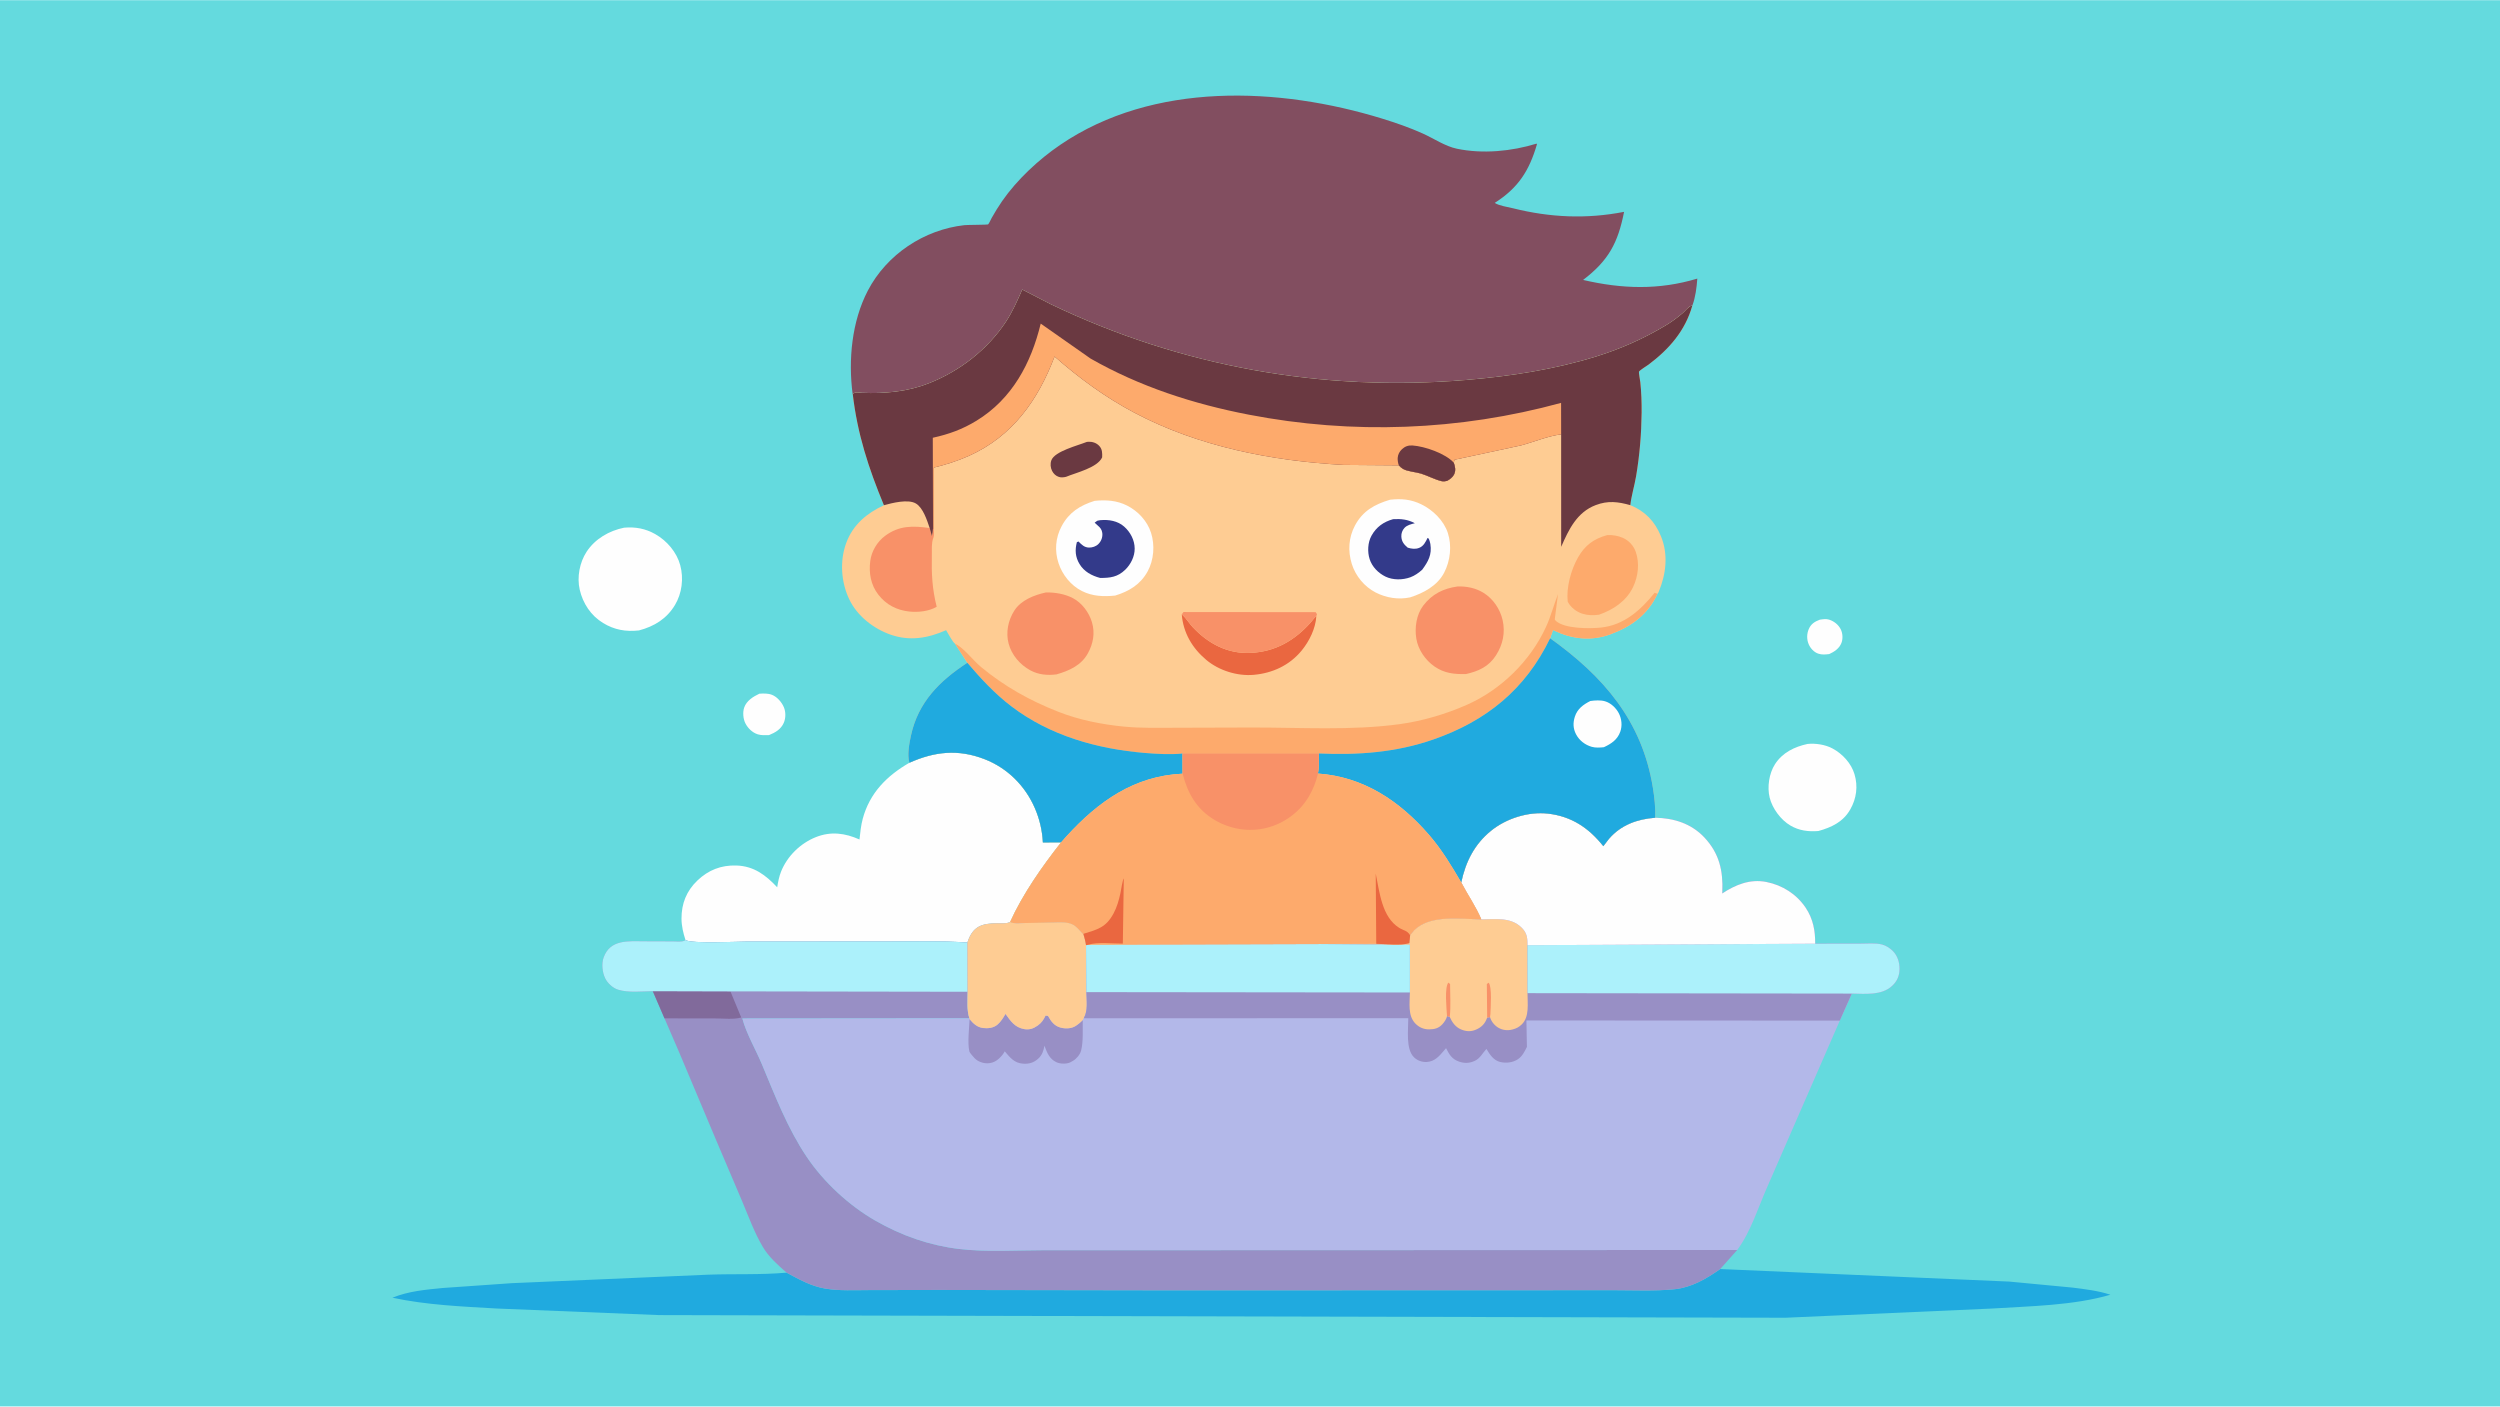 <svg version="1.1" xmlns="http://www.w3.org/2000/svg" style="display: block;" viewBox="0 0 2048 1152" width="1820" height="1024">
<path transform="translate(0,0)" fill="rgb(100,218,222)" d="M -0 -0 L 2048 0 L 2048 1152 L -0 1152 L -0 -0 z"/>
<path transform="translate(0,0)" fill="rgb(254,254,254)" d="M 1490.81 507.5 C 1493.3 507.144 1495.94 506.685 1498.39 507.461 C 1502.47 508.752 1506.09 511.632 1507.99 515.5 C 1509.55 518.684 1509.81 523.173 1508.52 526.527 C 1506.76 531.089 1502.74 533.748 1498.5 535.679 C 1495.43 536.024 1492.57 536.346 1489.58 535.348 C 1485.98 534.15 1483.06 530.923 1481.63 527.5 C 1479.99 523.567 1480.07 519.053 1481.77 515.143 C 1483.6 510.941 1486.68 509.039 1490.81 507.5 z"/>
<path transform="translate(0,0)" fill="rgb(254,254,254)" d="M 622.055 568.147 C 625.552 567.937 629.179 567.768 632.5 569.099 C 636.69 570.778 640.413 575.136 642.143 579.217 C 643.751 583.012 643.757 588.073 642.12 591.889 C 639.803 597.289 635.186 599.951 629.988 602.052 C 626.903 602.144 623.545 602.344 620.576 601.363 C 616.293 599.949 612.708 596.458 610.666 592.497 C 608.787 588.851 608.299 583.376 609.637 579.484 C 611.563 573.887 617.009 570.534 622.055 568.147 z"/>
<path transform="translate(0,0)" fill="rgb(254,254,254)" d="M 1480.69 609.305 C 1487.34 608.625 1495.29 609.831 1501.2 613.008 C 1509.36 617.402 1516.55 625.133 1519.22 634.133 C 1522.15 643.984 1520.86 653.93 1515.78 662.881 C 1509.97 673.12 1500.48 677.612 1489.62 680.63 C 1481.45 681.263 1473.92 680.359 1466.73 676.158 C 1458.84 671.544 1451.87 662.117 1449.7 653.247 C 1447.59 644.619 1449.22 633.432 1454.07 625.896 C 1460.21 616.358 1470 611.657 1480.69 609.305 z"/>
<path transform="translate(0,0)" fill="rgb(254,254,254)" d="M 511.193 432.154 C 520.364 431.321 528.71 432.831 536.771 437.403 C 546.313 442.816 554.429 452.236 557.275 462.962 C 560.147 473.783 558.707 485.851 552.922 495.5 C 546.166 506.768 535.866 513.048 523.446 516.302 C 512.634 517.494 503.338 515.881 494 510.196 C 484.068 504.15 477.508 494.184 474.914 482.977 C 472.54 472.717 474.787 460.644 480.558 451.838 C 487.492 441.255 499.017 434.645 511.193 432.154 z"/>
<path transform="translate(0,0)" fill="rgb(254,254,254)" d="M 744.972 624.717 C 765.731 615.452 784.887 613.467 806.292 621.668 C 825.113 628.88 839.744 643.428 847.747 661.862 C 851.601 670.738 853.839 680.32 854.307 689.983 L 869.233 689.973 C 853.788 709.505 837.764 732.404 827.484 755.156 C 824.349 756.72 820.545 756.212 817.126 756.221 C 804.594 756.254 797.114 758.521 792.761 771.27 L 792.517 772.005 C 770.461 770.417 747.746 771.182 725.63 771.164 L 611.6 771.219 C 603.892 771.22 566.266 773.1 561.565 769.952 C 559.709 764.287 558.317 758.426 558.294 752.43 C 558.245 740.087 562.332 729.799 571.236 721.244 C 580.245 712.588 590.753 708.505 603.198 708.883 C 617.589 709.319 627.288 716.724 636.672 726.72 C 637.403 722.329 638.198 717.975 639.865 713.826 C 644.952 701.165 655.662 690.704 668.307 685.656 C 680.693 680.711 692.305 682.331 704.086 687.568 C 704.712 681.882 705.264 676.131 706.756 670.594 C 712.463 649.42 726.527 635.347 744.972 624.717 z"/>
<path transform="translate(0,0)" fill="rgb(32,170,223)" d="M 1409.19 1039.46 L 1646 1049.73 L 1697.83 1054.66 C 1708.29 1055.99 1718.78 1057.19 1728.83 1060.5 C 1698.29 1069.41 1663.06 1069.82 1631.38 1071.84 L 1462.72 1079.35 L 539.927 1077.18 L 406.745 1071.79 C 378.437 1070.15 349.268 1068.92 321.48 1062.94 C 334.762 1057.55 348.5 1056.38 362.648 1054.99 L 419.299 1051.03 L 580.177 1044.08 C 601.394 1043.29 623.29 1044.31 644.368 1042.42 C 654.591 1047.9 664.17 1053.42 675.779 1055.42 C 687.504 1057.45 700.244 1056.71 712.107 1056.7 L 768.785 1056.59 L 957.011 1056.91 L 1236.64 1056.84 L 1322.04 1056.79 C 1338.35 1056.78 1355.39 1057.66 1371.63 1056.02 C 1385.72 1054.59 1397.86 1047.45 1409.19 1039.46 z"/>
<path transform="translate(0,0)" fill="rgb(152,143,197)" d="M 561.565 769.952 C 566.266 773.1 603.892 771.22 611.6 771.219 L 725.63 771.164 C 747.746 771.182 770.461 770.417 792.517 772.005 L 792.678 812.311 C 792.663 819.376 791.883 827.226 794.104 833.997 L 608.103 834.162 C 611.447 846.738 619.065 859.514 624.14 871.666 C 634.935 897.514 645.227 924.333 660.936 947.661 C 674.857 968.334 695.494 987.411 717.112 999.817 C 738.381 1012.02 761.357 1020.14 785.763 1023.01 C 808.814 1025.72 833.742 1024.01 857.013 1024 L 987.842 1024 L 1423.13 1023.85 L 1409.19 1039.46 C 1397.86 1047.45 1385.72 1054.59 1371.63 1056.02 C 1355.39 1057.66 1338.35 1056.78 1322.04 1056.79 L 1236.64 1056.84 L 957.011 1056.91 L 768.785 1056.59 L 712.107 1056.7 C 700.244 1056.71 687.504 1057.45 675.779 1055.42 C 664.17 1053.42 654.591 1047.9 644.368 1042.42 C 637.209 1036.16 629.844 1029.64 624.943 1021.39 C 618.103 1009.88 613.281 996.593 608.108 984.258 L 587.25 935.267 L 556.477 862.169 L 544.349 834.088 L 534.749 811.824 C 525.812 811.969 514.693 813.278 506.169 810.578 C 502.041 809.271 497.678 805.259 495.813 801.399 C 493.394 796.393 492.604 789.399 494.522 784.121 C 499.925 769.251 514.796 770.914 527.546 770.962 L 551.277 771.05 C 553.807 771.053 558.463 771.617 560.629 770.486 L 561.565 769.952 z"/>
<path transform="translate(0,0)" fill="rgb(129,106,155)" d="M 534.749 811.824 L 598.369 811.993 L 607.211 833.396 C 601.085 835.173 592.698 834.162 586.299 834.161 L 544.349 834.088 L 534.749 811.824 z"/>
<path transform="translate(0,0)" fill="rgb(172,241,251)" d="M 561.565 769.952 C 566.266 773.1 603.892 771.22 611.6 771.219 L 725.63 771.164 C 747.746 771.182 770.461 770.417 792.517 772.005 L 792.678 812.311 L 598.369 811.993 L 534.749 811.824 C 525.812 811.969 514.693 813.278 506.169 810.578 C 502.041 809.271 497.678 805.259 495.813 801.399 C 493.394 796.393 492.604 789.399 494.522 784.121 C 499.925 769.251 514.796 770.914 527.546 770.962 L 551.277 771.05 C 553.807 771.053 558.463 771.617 560.629 770.486 L 561.565 769.952 z"/>
<path transform="translate(0,0)" fill="rgb(130,78,96)" d="M 698.577 322.672 L 698.472 322.579 C 694.824 294.692 697.769 263.162 710.951 237.912 C 726.412 208.298 756.957 187.968 790.133 184.293 C 792.112 184.074 809.073 184 809.399 183.724 C 810.301 182.961 811.661 179.665 812.312 178.518 C 815.002 173.777 817.795 169.144 820.906 164.665 C 833.147 147.044 850.849 130.556 868.57 118.495 C 944.826 66.594 1047.73 70.957 1132.53 97.101 C 1143.69 100.542 1154.82 104.422 1165.48 109.206 C 1174.55 113.274 1183.84 119.693 1193.52 121.707 C 1214.74 126.122 1238.34 123.821 1258.83 117.494 L 1259.05 118.123 C 1252.75 139.764 1243.72 153.835 1224.48 166.067 C 1228.18 168.475 1235.17 169.411 1239.5 170.49 C 1269.89 178.067 1299.66 179.431 1330.44 173.403 C 1325.46 198.831 1317.73 213.285 1296.88 229.188 C 1328.72 236.588 1358.83 237.627 1390.44 228.088 C 1389.92 235.22 1388.93 243.48 1386.37 250.165 L 1385.49 250.389 C 1383.12 251.081 1380.43 254.678 1378.54 256.302 C 1374.02 260.188 1369.27 263.644 1364.15 266.699 C 1346.31 277.353 1327.43 285.751 1307.58 291.905 C 1273.05 302.606 1237.45 308.055 1201.5 311.104 C 1083.63 321.103 967.251 300.161 860.68 249.025 L 837.426 237.085 C 833.466 246.113 829.465 255.246 824.018 263.5 C 808.952 286.327 786.257 303.844 760.938 313.855 C 743.401 320.79 724.847 322.457 706.195 321.67 C 703.288 321.548 700.744 320.644 698.577 322.672 z"/>
<path transform="translate(0,0)" fill="rgb(179,184,233)" d="M 1197.05 722.795 C 1200.63 705.85 1207.82 691.498 1221.48 680.406 C 1233.99 670.255 1252.09 664.563 1268.1 666.379 C 1287.44 668.572 1301.64 678.149 1313.44 693.059 L 1318.1 686.991 C 1327.94 675.625 1341.29 670.827 1355.92 669.764 C 1371.13 670.033 1385.4 674.428 1396.16 685.847 C 1408.44 698.878 1411.66 713.188 1410.9 730.454 L 1410.83 731.8 C 1421.7 724.624 1433.66 719.745 1446.92 722.355 C 1460.12 724.952 1471.76 732.321 1479.25 743.548 C 1485.28 752.608 1487.09 762.257 1486.99 772.95 L 1523.77 772.901 C 1529.46 772.921 1536.12 772.216 1541.61 773.555 C 1544.89 774.354 1548.02 776.414 1550.41 778.749 C 1554.4 782.645 1556.15 788.072 1556.1 793.564 C 1556.05 799.204 1554.21 803.552 1550.07 807.434 C 1541.45 815.541 1527.94 813.974 1517.03 813.798 L 1507.18 835.942 L 1448.11 971.367 C 1440.48 988.38 1434.31 1008.93 1423.13 1023.85 L 987.842 1024 L 857.013 1024 C 833.742 1024.01 808.814 1025.72 785.763 1023.01 C 761.357 1020.14 738.381 1012.02 717.112 999.817 C 695.494 987.411 674.857 968.334 660.936 947.661 C 645.227 924.333 634.935 897.514 624.14 871.666 C 619.065 859.514 611.447 846.738 608.103 834.162 L 794.104 833.997 C 791.883 827.226 792.663 819.376 792.678 812.311 L 792.517 772.005 L 792.761 771.27 C 797.114 758.521 804.594 756.254 817.126 756.221 C 820.545 756.212 824.349 756.72 827.484 755.156 C 830.851 756.793 835.475 756.081 839.143 756.015 L 863.611 755.514 C 868.564 755.437 874.15 754.934 878.705 757.189 C 881.861 758.751 884.047 761.628 886.403 764.151 C 886.989 764.778 886.719 764.589 887.48 764.85 C 888.376 767.938 889.233 770.935 889.681 774.128 L 891.537 773.768 L 1081.8 773.207 L 1127.42 773.02 C 1135.25 773.079 1147.21 774.714 1154.5 772.47 L 1155.17 766.021 L 1155.47 765.606 L 1155.99 764.928 L 1158.5 761.865 C 1171.66 748.846 1196.52 752.722 1213.51 753.02 C 1209.07 742.506 1202.34 732.898 1197.05 722.795 z"/>
<path transform="translate(0,0)" fill="rgb(152,143,197)" d="M 794.277 834.714 C 797.219 838.311 800.511 841.432 805.374 842.01 C 809.461 842.495 813.91 841.96 817.132 839.224 C 819.936 836.844 821.894 833.598 823.705 830.445 C 827.899 836.331 831.349 841.539 839 842.893 C 843.259 843.647 846.663 842.465 850.103 839.983 C 853.232 837.726 854.877 835.31 856.5 831.863 L 858.5 832.059 C 860.965 836.455 863.549 840.184 868.656 841.616 C 872.554 842.709 877.433 842.614 880.942 840.457 C 883.066 839.151 885.268 837.315 886.974 835.492 C 886.864 843.228 887.518 852.936 885.675 860.386 C 884.862 863.674 881.934 867.174 879.05 868.859 L 878.252 869.303 L 876.595 870.217 C 873.486 871.608 868.523 871.455 865.45 870.042 C 859.878 867.482 857.826 862.475 855.832 857.097 L 855.615 856.5 C 854.877 860.679 853.712 864.226 850.5 867.134 C 846.891 870.401 843.037 871.551 838.206 871.23 C 830.83 870.74 827.498 866.216 823.071 861.107 C 822.535 862.13 821.93 863.102 821.201 864 C 817.965 867.985 814.467 870.721 809.104 870.918 C 805.457 871.052 801.058 869.497 798.5 866.851 C 797.533 865.85 794.34 862.331 794.069 861.071 C 792.474 853.669 793.978 842.49 794.277 834.714 z"/>
<path transform="translate(0,0)" fill="rgb(254,204,147)" d="M 827.484 755.156 C 830.851 756.793 835.475 756.081 839.143 756.015 L 863.611 755.514 C 868.564 755.437 874.15 754.934 878.705 757.189 C 881.861 758.751 884.047 761.628 886.403 764.151 C 886.989 764.778 886.719 764.589 887.48 764.85 C 888.376 767.938 889.233 770.935 889.681 774.128 L 889.929 812.605 C 890.087 819.487 891.37 827.877 887.77 834.011 L 886.974 835.492 C 885.268 837.315 883.066 839.151 880.942 840.457 C 877.433 842.614 872.554 842.709 868.656 841.616 C 863.549 840.184 860.965 836.455 858.5 832.059 L 856.5 831.863 C 854.877 835.31 853.232 837.726 850.103 839.983 C 846.663 842.465 843.259 843.647 839 842.893 C 831.349 841.539 827.899 836.331 823.705 830.445 C 821.894 833.598 819.936 836.844 817.132 839.224 C 813.91 841.96 809.461 842.495 805.374 842.01 C 800.511 841.432 797.219 838.311 794.277 834.714 L 794.104 833.997 C 791.883 827.226 792.663 819.376 792.678 812.311 L 792.517 772.005 L 792.761 771.27 C 797.114 758.521 804.594 756.254 817.126 756.221 C 820.545 756.212 824.349 756.72 827.484 755.156 z"/>
<path transform="translate(0,0)" fill="rgb(152,143,197)" d="M 1197.05 722.795 C 1200.63 705.85 1207.82 691.498 1221.48 680.406 C 1233.99 670.255 1252.09 664.563 1268.1 666.379 C 1287.44 668.572 1301.64 678.149 1313.44 693.059 L 1318.1 686.991 C 1327.94 675.625 1341.29 670.827 1355.92 669.764 C 1371.13 670.033 1385.4 674.428 1396.16 685.847 C 1408.44 698.878 1411.66 713.188 1410.9 730.454 L 1410.83 731.8 C 1421.7 724.624 1433.66 719.745 1446.92 722.355 C 1460.12 724.952 1471.76 732.321 1479.25 743.548 C 1485.28 752.608 1487.09 762.257 1486.99 772.95 L 1523.77 772.901 C 1529.46 772.921 1536.12 772.216 1541.61 773.555 C 1544.89 774.354 1548.02 776.414 1550.41 778.749 C 1554.4 782.645 1556.15 788.072 1556.1 793.564 C 1556.05 799.204 1554.21 803.552 1550.07 807.434 C 1541.45 815.541 1527.94 813.974 1517.03 813.798 L 1507.18 835.942 L 1250.44 835.819 L 1250.85 857.498 C 1248.95 861.284 1247.13 865.107 1243.52 867.545 C 1239.36 870.353 1233.85 870.978 1229 869.845 C 1223.52 868.564 1220.34 863.599 1217.69 859.122 C 1214.39 862.662 1212.45 867.117 1207.77 869.081 L 1207.23 869.302 C 1203.19 870.978 1199.28 870.928 1195.14 869.489 C 1189.48 867.527 1187.15 863.624 1184.6 858.5 L 1183.02 860.375 C 1178.95 865.103 1175.41 869.431 1168.81 869.826 C 1164.98 870.056 1161.24 868.747 1158.44 866.081 C 1151.38 859.362 1153.73 843.217 1153.67 833.984 L 887.77 834.011 C 891.37 827.877 890.087 819.487 889.929 812.605 L 889.681 774.128 L 891.537 773.768 L 1081.8 773.207 L 1127.42 773.02 C 1135.25 773.079 1147.21 774.714 1154.5 772.47 L 1155.17 766.021 L 1155.47 765.606 L 1155.99 764.928 L 1158.5 761.865 C 1171.66 748.846 1196.52 752.722 1213.51 753.02 C 1209.07 742.506 1202.34 732.898 1197.05 722.795 z"/>
<path transform="translate(0,0)" fill="rgb(254,204,147)" d="M 1213.51 753.02 C 1224.83 752.933 1237.41 750.988 1246.27 759.564 C 1250.43 763.583 1251.29 767.218 1251.31 772.874 L 1251.3 774.154 L 1251.33 813.454 C 1251.31 821.829 1253.06 832.841 1246.62 839.051 C 1244.43 841.168 1242.41 842.305 1239.5 843.078 L 1238.91 843.24 C 1235.09 844.252 1231.13 843.844 1227.66 841.89 C 1224.42 840.068 1221.58 836.665 1220.63 833.059 L 1218.29 833.494 L 1218.06 834.124 C 1216.35 838.665 1213.56 841.404 1209.17 843.317 C 1205.03 845.121 1201.12 844.927 1196.97 843.201 C 1192.39 841.297 1189.56 837.374 1187.65 832.974 L 1185.39 832.183 C 1185.09 834.504 1183.1 837.318 1181.51 839.008 C 1178.39 842.329 1175.03 843.076 1170.7 843.121 C 1166.36 843.166 1162.52 841.47 1159.49 838.371 C 1153.1 831.845 1154.89 821.407 1154.98 812.903 L 1154.96 773.901 L 1081.8 773.207 L 1127.42 773.02 C 1135.25 773.079 1147.21 774.714 1154.5 772.47 L 1155.17 766.021 L 1155.47 765.606 L 1155.99 764.928 L 1158.5 761.865 C 1171.66 748.846 1196.52 752.722 1213.51 753.02 z"/>
<path transform="translate(0,0)" fill="rgb(248,145,104)" d="M 1185.39 832.183 C 1185.02 825.978 1183.21 808.959 1186.5 804.79 L 1187.9 806 C 1187.9 814.801 1188.61 824.258 1187.65 832.974 L 1185.39 832.183 z"/>
<path transform="translate(0,0)" fill="rgb(248,145,104)" d="M 1218.29 833.494 L 1218.01 806 L 1219.5 804.881 C 1222.41 808.131 1221.16 825.342 1220.95 830.508 L 1220.63 833.059 L 1218.29 833.494 z"/>
<path transform="translate(0,0)" fill="rgb(172,241,251)" d="M 891.537 773.768 L 1081.8 773.207 L 1154.96 773.901 L 1154.98 812.903 L 889.929 812.605 L 889.681 774.128 L 891.537 773.768 z"/>
<path transform="translate(0,0)" fill="rgb(172,241,251)" d="M 1486.99 772.95 L 1523.77 772.901 C 1529.46 772.921 1536.12 772.216 1541.61 773.555 C 1544.89 774.354 1548.02 776.414 1550.41 778.749 C 1554.4 782.645 1556.15 788.072 1556.1 793.564 C 1556.05 799.204 1554.21 803.552 1550.07 807.434 C 1541.45 815.541 1527.94 813.974 1517.03 813.798 L 1251.33 813.454 L 1251.3 774.154 L 1486.99 772.95 z"/>
<path transform="translate(0,0)" fill="rgb(254,254,254)" d="M 1197.05 722.795 C 1200.63 705.85 1207.82 691.498 1221.48 680.406 C 1233.99 670.255 1252.09 664.563 1268.1 666.379 C 1287.44 668.572 1301.64 678.149 1313.44 693.059 L 1318.1 686.991 C 1327.94 675.625 1341.29 670.827 1355.92 669.764 C 1371.13 670.033 1385.4 674.428 1396.16 685.847 C 1408.44 698.878 1411.66 713.188 1410.9 730.454 L 1410.83 731.8 C 1421.7 724.624 1433.66 719.745 1446.92 722.355 C 1460.12 724.952 1471.76 732.321 1479.25 743.548 C 1485.28 752.608 1487.09 762.257 1486.99 772.95 L 1251.3 774.154 L 1251.31 772.874 C 1251.29 767.218 1250.43 763.583 1246.27 759.564 C 1237.41 750.988 1224.83 752.933 1213.51 753.02 C 1209.07 742.506 1202.34 732.898 1197.05 722.795 z"/>
<path transform="translate(0,0)" fill="rgb(254,204,147)" d="M 698.577 322.672 C 700.744 320.644 703.288 321.548 706.195 321.67 C 724.847 322.457 743.401 320.79 760.938 313.855 C 786.257 303.844 808.952 286.327 824.018 263.5 C 829.465 255.246 833.466 246.113 837.426 237.085 L 860.68 249.025 C 967.251 300.161 1083.63 321.103 1201.5 311.104 C 1237.45 308.055 1273.05 302.606 1307.58 291.905 C 1327.43 285.751 1346.31 277.353 1364.15 266.699 C 1369.27 263.644 1374.02 260.188 1378.54 256.302 C 1380.43 254.678 1383.12 251.081 1385.49 250.389 L 1386.37 250.165 C 1380.58 270.814 1367.32 285.919 1350.5 298.548 C 1349.1 299.593 1343.24 303.124 1342.62 304.369 C 1342.37 304.878 1343.65 312.013 1343.76 313.09 C 1344.61 321.211 1344.9 329.663 1344.83 337.829 C 1344.66 355.178 1343.18 372.895 1340.28 390.008 C 1338.95 397.85 1336.44 405.85 1335.56 413.688 C 1347.75 418.678 1355.57 426.887 1360.61 439.04 C 1366.78 453.933 1364.92 470.144 1358.79 484.698 C 1358.4 485.624 1358.53 485.323 1357.84 486.24 C 1349.98 503.302 1336.54 513.108 1319.2 519.489 C 1303.52 525.258 1288.15 523.492 1273.23 516.47 C 1272.54 516.147 1272.79 516.29 1272.27 515.925 L 1269.85 522.729 C 1313.51 553.858 1345.17 590.422 1354 645 C 1355.29 652.976 1356.29 661.673 1355.92 669.764 C 1341.29 670.827 1327.94 675.625 1318.1 686.991 L 1313.44 693.059 C 1301.64 678.149 1287.44 668.572 1268.1 666.379 C 1252.09 664.563 1233.99 670.255 1221.48 680.406 C 1207.82 691.498 1200.63 705.85 1197.05 722.795 C 1202.34 732.898 1209.07 742.506 1213.51 753.02 C 1196.52 752.722 1171.66 748.846 1158.5 761.865 L 1155.99 764.928 L 1155.47 765.606 L 1155.17 766.021 L 1154.5 772.47 C 1147.21 774.714 1135.25 773.079 1127.42 773.02 L 1081.8 773.207 L 891.537 773.768 L 889.681 774.128 C 889.233 770.935 888.376 767.938 887.48 764.85 C 886.719 764.589 886.989 764.778 886.403 764.151 C 884.047 761.628 881.861 758.751 878.705 757.189 C 874.15 754.934 868.564 755.437 863.611 755.514 L 839.143 756.015 C 835.475 756.081 830.851 756.793 827.484 755.156 C 837.764 732.404 853.788 709.505 869.233 689.973 L 854.307 689.983 C 853.839 680.32 851.601 670.738 847.747 661.862 C 839.744 643.428 825.113 628.88 806.292 621.668 C 784.887 613.467 765.731 615.452 744.972 624.717 C 743.069 618.229 744.855 608.964 746.259 602.446 C 752.171 574.998 769.868 557.518 792.451 542.797 L 782.306 527.111 C 780.672 526.384 776.3 518.093 775.029 516.11 C 760.176 522.697 745.286 525.263 729.582 519.772 C 715.47 514.836 702.141 504.401 695.653 490.727 C 688.964 476.629 687.812 459.204 693.282 444.5 C 698.837 429.564 710.094 420.278 724.108 413.747 C 711.543 383.459 702.361 355.308 698.577 322.672 z"/>
<path transform="translate(0,0)" fill="rgb(106,57,65)" d="M 890.184 361.924 L 891.351 361.749 C 894.749 361.559 898.146 362.604 900.5 365.139 C 903.068 367.905 902.98 370.982 902.891 374.5 C 899.081 382.997 881.697 386.983 873.275 390.483 C 871.263 390.919 869.469 391.187 867.457 390.558 C 864.951 389.775 863.051 387.956 861.87 385.635 C 860.522 382.985 860.255 379.725 861.284 376.922 C 863.999 369.525 883.077 364.796 890.184 361.924 z"/>
<path transform="translate(0,0)" fill="rgb(234,103,64)" d="M 968.092 503.121 L 968.478 503.453 C 971.787 506.405 974.059 510.403 977.111 513.648 C 989.82 527.159 1005.64 535.605 1024.55 534.704 C 1044.84 533.738 1060.67 524.519 1073.99 509.5 C 1075.43 507.868 1076.57 505.958 1078.34 504.657 C 1077.73 514.757 1072.61 525.134 1066.27 532.853 C 1056.36 544.906 1042.46 551.303 1027.12 552.682 C 1013.59 553.899 998.524 549.139 988.166 540.44 C 976.683 530.796 969.28 518.216 968.092 503.121 z"/>
<path transform="translate(0,0)" fill="rgb(248,145,104)" d="M 968.092 503.121 L 969.533 501.234 L 1077.81 501.348 L 1078.86 503 L 1078.34 504.657 C 1076.57 505.958 1075.43 507.868 1073.99 509.5 C 1060.67 524.519 1044.84 533.738 1024.55 534.704 C 1005.64 535.605 989.82 527.159 977.111 513.648 C 974.059 510.403 971.787 506.405 968.478 503.453 L 968.092 503.121 z"/>
<path transform="translate(0,0)" fill="rgb(253,170,108)" d="M 1316.73 438.179 C 1320.98 437.991 1325.48 438.723 1329.37 440.439 C 1334.32 442.617 1338.12 446.707 1339.96 451.796 C 1343.3 461.082 1342.02 472.089 1337.77 480.868 C 1332.21 492.358 1321.56 499.378 1309.9 503.441 C 1305.3 504.011 1300.98 504.059 1296.5 502.681 C 1291.39 501.108 1286.8 497.531 1284.29 492.809 C 1282.97 481.232 1286.91 466.751 1292.64 456.639 C 1298.4 446.484 1305.54 441.287 1316.73 438.179 z"/>
<path transform="translate(0,0)" fill="rgb(248,145,104)" d="M 764.951 432.678 C 764.996 435.048 765.443 438.324 764.578 440.519 C 762.936 444.684 763.45 450.294 763.365 454.739 C 763.073 470.106 763.588 481.935 767.343 496.929 C 760.936 500.693 752.21 501.584 744.994 500.839 C 734.65 499.77 726.022 495.276 719.59 487.084 C 713.317 479.095 711.605 469.134 712.949 459.256 C 714.033 451.292 718.582 443.675 725.027 438.862 C 736.575 430.236 747.99 430.507 761.592 432.432 L 763.374 439 C 763.908 436.86 764.192 434.851 764.338 432.651 L 764.951 432.678 z"/>
<path transform="translate(0,0)" fill="rgb(248,145,104)" d="M 856.84 485.188 C 864.316 485.059 872.424 486.409 879.072 489.949 C 886.43 493.868 892.187 501.673 894.533 509.61 C 897.169 518.528 895.575 527.086 891.174 535.089 C 885.754 544.946 875.846 549.347 865.572 552.299 C 858.188 553.287 850.707 552.619 844.064 549.006 C 835.605 544.404 828.711 536.439 826.233 527 C 823.857 517.95 825.868 508.113 830.808 500.261 C 836.353 491.448 847.162 487.324 856.84 485.188 z"/>
<path transform="translate(0,0)" fill="rgb(248,145,104)" d="M 1194.16 480.271 C 1201.6 480.114 1208.68 481.493 1215.11 485.386 C 1223.06 490.197 1228.86 498.768 1230.92 507.748 C 1233.28 518.073 1231.18 527.84 1225.53 536.694 C 1219.61 545.962 1211.17 549.738 1200.84 552.066 C 1191.22 552.222 1183.28 551.478 1175.17 545.867 C 1167.68 540.685 1161.73 532.109 1160.25 523.051 C 1158.78 514.035 1160.28 503.401 1165.9 496 C 1173.16 486.448 1182.47 481.9 1194.16 480.271 z"/>
<path transform="translate(0,0)" fill="rgb(254,254,254)" d="M 896.716 410.156 C 905.904 409.207 914.887 409.783 923.248 414 C 932.278 418.556 939.858 426.666 942.951 436.387 C 946.154 446.455 945.265 458.517 940.208 467.825 C 934.339 478.629 924.942 484.293 913.528 487.755 C 904.01 488.71 894.981 488.393 886.284 484.017 C 877.256 479.475 870.287 470.757 867.155 461.206 C 863.814 451.017 864.62 440.472 869.671 430.954 C 875.689 419.617 884.744 413.883 896.716 410.156 z"/>
<path transform="translate(0,0)" fill="rgb(51,58,138)" d="M 898.829 426.5 C 899.764 426.252 900.555 426.067 901.521 425.977 C 908.282 425.346 915.605 426.577 920.852 431.197 C 926 435.73 929.485 442.288 929.531 449.25 C 929.574 455.699 926.338 462.19 921.76 466.612 C 915.529 472.631 909.437 473.33 901.24 473.312 C 894.35 471.496 888.073 468.149 884.321 461.881 C 880.827 456.044 880.537 450.432 882.165 444 L 883.5 443.454 C 886.071 446.006 888.181 448.317 892.066 448.436 C 894.827 448.52 897.859 447.484 899.836 445.5 C 902.187 443.14 903.401 439.834 902.998 436.5 C 902.663 433.732 901.311 432.043 899.232 430.325 L 896.737 428.031 L 898.829 426.5 z"/>
<path transform="translate(0,0)" fill="rgb(254,254,254)" d="M 1138.74 409.234 C 1148.04 408.186 1155.9 408.892 1164.42 413.043 C 1173.81 417.626 1182.71 426.258 1186.04 436.376 C 1189.49 446.869 1188.13 459.269 1183.04 469.021 C 1177.46 479.71 1166.21 485.672 1155.24 489.204 C 1145.68 491.287 1135.59 489.653 1126.94 485.222 C 1117.75 480.514 1110.43 471.654 1107.38 461.801 C 1104.11 451.252 1104.77 440.214 1109.94 430.457 C 1116.36 418.351 1126.08 413.02 1138.74 409.234 z"/>
<path transform="translate(0,0)" fill="rgb(51,58,138)" d="M 1141.23 425.168 C 1147.65 424.788 1153.33 425.367 1159.04 428.5 C 1156.04 429.252 1152.67 429.993 1150.5 432.36 C 1148.76 434.253 1147.86 436.814 1147.98 439.374 C 1148.18 443.52 1150.16 445.942 1153.2 448.5 C 1156.33 449.447 1159.35 449.914 1162.5 448.706 C 1166.21 447.284 1167.85 443.874 1169.46 440.5 L 1170.5 441.188 C 1171.05 442.586 1171.52 444.009 1171.76 445.5 C 1173.13 454.285 1170.02 459.802 1165.06 466.579 C 1162.27 469.091 1158.91 471.486 1155.36 472.769 C 1149.06 475.044 1141.12 475.176 1135.03 472.226 C 1129.15 469.379 1124.02 464.206 1122.01 457.898 C 1120.09 451.894 1120.46 444.263 1123.53 438.713 C 1127.49 431.542 1133.41 427.359 1141.23 425.168 z"/>
<path transform="translate(0,0)" fill="rgb(253,170,108)" d="M 1273.65 507.319 C 1274.02 507.823 1274.29 508.261 1274.76 508.666 C 1282.11 515.011 1302.03 514.922 1311.42 513.965 C 1330.38 512.034 1344.08 499.619 1355.45 485.5 L 1357.84 486.24 C 1349.98 503.302 1336.54 513.108 1319.2 519.489 C 1303.52 525.258 1288.15 523.492 1273.23 516.47 C 1272.54 516.147 1272.79 516.29 1272.27 515.925 L 1269.85 522.729 C 1249.68 564.604 1217.58 590.583 1174.03 605.71 C 1143.56 616.294 1112.41 618.551 1080.4 617.102 L 968.786 617.119 C 959.219 618.169 947.362 617.469 937.733 616.663 C 898.691 613.393 859.988 602.486 828.4 578.405 C 814.985 568.178 803.33 555.616 792.451 542.797 L 782.306 527.111 C 789.527 530.488 796.945 540.668 803.441 546.08 C 822.768 562.182 843.888 573.901 867.227 583.039 C 884.299 589.723 902.905 593.385 921.125 595.13 C 934.994 596.458 949.184 596.059 963.105 596.032 L 1024.31 595.85 C 1064.87 595.713 1107 598.581 1147.15 593.006 C 1165.47 590.463 1184.7 584.733 1201.58 577.28 C 1229.71 564.854 1253.6 541.376 1266.44 513.551 C 1270.42 504.918 1272.85 495.488 1276.3 486.614 L 1273.65 507.319 z"/>
<path transform="translate(0,0)" fill="rgb(32,170,223)" d="M 792.451 542.797 C 803.33 555.616 814.985 568.178 828.4 578.405 C 859.988 602.486 898.691 613.393 937.733 616.663 C 947.362 617.469 959.219 618.169 968.786 617.119 L 968.821 633.665 C 929.145 635.456 899.82 656.346 873.67 684.948 L 869.233 689.973 L 854.307 689.983 C 853.839 680.32 851.601 670.738 847.747 661.862 C 839.744 643.428 825.113 628.88 806.292 621.668 C 784.887 613.467 765.731 615.452 744.972 624.717 C 743.069 618.229 744.855 608.964 746.259 602.446 C 752.171 574.998 769.868 557.518 792.451 542.797 z"/>
<path transform="translate(0,0)" fill="rgb(32,170,223)" d="M 1269.85 522.729 C 1313.51 553.858 1345.17 590.422 1354 645 C 1355.29 652.976 1356.29 661.673 1355.92 669.764 C 1341.29 670.827 1327.94 675.625 1318.1 686.991 L 1313.44 693.059 C 1301.64 678.149 1287.44 668.572 1268.1 666.379 C 1252.09 664.563 1233.99 670.255 1221.48 680.406 C 1207.82 691.498 1200.63 705.85 1197.05 722.795 C 1189.11 709.174 1181 695.706 1170.63 683.753 C 1146.56 655.984 1116.98 636.185 1079.67 633.552 C 1080.59 628.385 1080.22 622.384 1080.4 617.102 C 1112.41 618.551 1143.56 616.294 1174.03 605.71 C 1217.58 590.583 1249.68 564.604 1269.85 522.729 z"/>
<path transform="translate(0,0)" fill="rgb(254,254,254)" d="M 1302.79 574.123 C 1306.54 573.584 1311.16 573.263 1314.83 574.341 C 1319.66 575.758 1323.88 579.822 1326.16 584.222 C 1328.5 588.76 1329.07 594.427 1327.33 599.28 C 1324.96 605.884 1319.94 609.154 1313.88 611.977 C 1310.68 612.317 1307.05 612.549 1303.94 611.654 C 1298.55 610.106 1293.82 606.511 1291.17 601.527 C 1288.62 596.744 1288.5 591.984 1290.14 586.899 C 1292.19 580.525 1297.04 577.026 1302.79 574.123 z"/>
<path transform="translate(0,0)" fill="rgb(253,170,108)" d="M 968.786 617.119 L 1080.4 617.102 C 1080.22 622.384 1080.59 628.385 1079.67 633.552 C 1116.98 636.185 1146.56 655.984 1170.63 683.753 C 1181 695.706 1189.11 709.174 1197.05 722.795 C 1202.34 732.898 1209.07 742.506 1213.51 753.02 C 1196.52 752.722 1171.66 748.846 1158.5 761.865 L 1155.99 764.928 L 1155.47 765.606 L 1155.17 766.021 L 1154.5 772.47 C 1147.21 774.714 1135.25 773.079 1127.42 773.02 L 1081.8 773.207 L 891.537 773.768 L 889.681 774.128 C 889.233 770.935 888.376 767.938 887.48 764.85 C 886.719 764.589 886.989 764.778 886.403 764.151 C 884.047 761.628 881.861 758.751 878.705 757.189 C 874.15 754.934 868.564 755.437 863.611 755.514 L 839.143 756.015 C 835.475 756.081 830.851 756.793 827.484 755.156 C 837.764 732.404 853.788 709.505 869.233 689.973 L 873.67 684.948 C 899.82 656.346 929.145 635.456 968.821 633.665 L 968.786 617.119 z"/>
<path transform="translate(0,0)" fill="rgb(234,103,64)" d="M 887.48 764.85 C 899.073 761.277 905.989 759.73 912.189 748.212 C 915.013 742.966 916.573 737.426 917.83 731.629 C 918.206 729.898 919.727 720.068 920.606 719.505 L 919.824 772.867 C 911.484 772.887 899.356 771.364 891.537 773.768 L 889.681 774.128 C 889.233 770.935 888.376 767.938 887.48 764.85 z"/>
<path transform="translate(0,0)" fill="rgb(234,103,64)" d="M 1127.42 773.02 L 1127 715.521 C 1130.13 730.52 1131.92 750.944 1146.09 759.87 C 1149.95 762.303 1152.7 761.939 1155.17 766.021 L 1154.5 772.47 C 1147.21 774.714 1135.25 773.079 1127.42 773.02 z"/>
<path transform="translate(0,0)" fill="rgb(248,145,104)" d="M 968.786 617.119 L 1080.4 617.102 C 1080.22 622.384 1080.59 628.385 1079.67 633.552 C 1078.24 640.01 1075.59 646.575 1072.26 652.287 C 1064.83 665.042 1052 674.432 1037.69 678.031 C 1023.11 681.695 1007.67 679.163 994.838 671.463 C 980.314 662.747 972.859 649.722 968.821 633.665 L 968.786 617.119 z"/>
<path transform="translate(0,0)" fill="rgb(106,57,65)" d="M 698.577 322.672 C 700.744 320.644 703.288 321.548 706.195 321.67 C 724.847 322.457 743.401 320.79 760.938 313.855 C 786.257 303.844 808.952 286.327 824.018 263.5 C 829.465 255.246 833.466 246.113 837.426 237.085 L 860.68 249.025 C 967.251 300.161 1083.63 321.103 1201.5 311.104 C 1237.45 308.055 1273.05 302.606 1307.58 291.905 C 1327.43 285.751 1346.31 277.353 1364.15 266.699 C 1369.27 263.644 1374.02 260.188 1378.54 256.302 C 1380.43 254.678 1383.12 251.081 1385.49 250.389 L 1386.37 250.165 C 1380.58 270.814 1367.32 285.919 1350.5 298.548 C 1349.1 299.593 1343.24 303.124 1342.62 304.369 C 1342.37 304.878 1343.65 312.013 1343.76 313.09 C 1344.61 321.211 1344.9 329.663 1344.83 337.829 C 1344.66 355.178 1343.18 372.895 1340.28 390.008 C 1338.95 397.85 1336.44 405.85 1335.56 413.688 C 1325.52 410.856 1317.25 409.822 1307.22 413.632 C 1291.76 419.508 1285.07 433.752 1278.92 447.827 L 1278.89 355.687 C 1268.03 357.027 1256.59 361.922 1245.91 364.767 L 1191.55 376.477 L 1190.93 378.894 C 1192.1 382.114 1192.77 385.373 1191.14 388.604 C 1189.88 391.086 1187.79 392.417 1185.5 393.786 C 1184.06 394.142 1182.47 394.381 1181 394.037 C 1175.43 392.736 1169.73 389.584 1164.15 387.841 C 1159.86 386.498 1152.99 386.174 1149.31 383.963 C 1148.04 383.201 1146.89 382.204 1145.93 381.079 L 1100.59 380.718 C 1041.96 377.491 981.819 365.703 929.513 338.059 C 905.446 325.34 884.315 309.809 863.9 291.921 C 850.356 327.628 829.481 357.29 793.637 373.343 C 784.334 377.509 774.91 380.48 765.025 382.903 L 764.951 432.678 L 764.338 432.651 C 764.192 434.851 763.908 436.86 763.374 439 L 761.592 432.432 C 759.465 426.206 756.251 415.887 750.318 412.337 C 743.906 408.499 730.834 411.902 724.108 413.747 C 711.543 383.459 702.361 355.308 698.577 322.672 z"/>
<path transform="translate(0,0)" fill="rgb(253,170,108)" d="M 764.338 432.651 L 764.143 358.473 C 777.322 355.565 788.362 351.591 799.926 344.525 C 829.187 326.645 844.692 297.39 852.558 264.961 L 893.392 293.598 C 933.663 316.583 977.589 330.782 1022.98 339.55 C 1107.97 355.968 1195.36 352.743 1278.84 329.893 L 1278.89 355.687 C 1268.03 357.027 1256.59 361.922 1245.91 364.767 L 1191.55 376.477 L 1190.93 378.894 C 1192.1 382.114 1192.77 385.373 1191.14 388.604 C 1189.88 391.086 1187.79 392.417 1185.5 393.786 C 1184.06 394.142 1182.47 394.381 1181 394.037 C 1175.43 392.736 1169.73 389.584 1164.15 387.841 C 1159.86 386.498 1152.99 386.174 1149.31 383.963 C 1148.04 383.201 1146.89 382.204 1145.93 381.079 L 1100.59 380.718 C 1041.96 377.491 981.819 365.703 929.513 338.059 C 905.446 325.34 884.315 309.809 863.9 291.921 C 850.356 327.628 829.481 357.29 793.637 373.343 C 784.334 377.509 774.91 380.48 765.025 382.903 L 764.951 432.678 L 764.338 432.651 z"/>
<path transform="translate(0,0)" fill="rgb(106,57,65)" d="M 1145.93 381.079 C 1145.28 379.351 1144.86 376.874 1144.98 375 C 1145.17 372.199 1146.43 369.807 1148.45 367.888 C 1150.91 365.568 1153.71 364.555 1157.09 364.79 C 1167.23 365.499 1184.09 371.334 1190.93 378.894 C 1192.1 382.114 1192.77 385.373 1191.14 388.604 C 1189.88 391.086 1187.79 392.417 1185.5 393.786 C 1184.06 394.142 1182.47 394.381 1181 394.037 C 1175.43 392.736 1169.73 389.584 1164.15 387.841 C 1159.86 386.498 1152.99 386.174 1149.31 383.963 C 1148.04 383.201 1146.89 382.204 1145.93 381.079 z"/>
</svg>